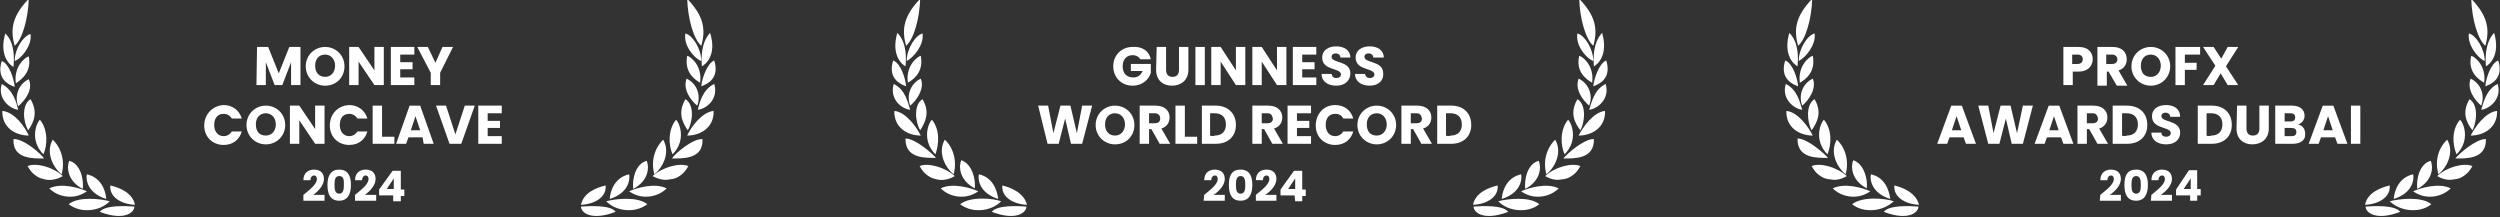 <?xml version="1.0" encoding="utf-8"?>
<!-- Generator: Adobe Illustrator 28.0.0, SVG Export Plug-In . SVG Version: 6.00 Build 0)  -->
<svg version="1.1" id="Layer_1" xmlns="http://www.w3.org/2000/svg" xmlns:xlink="http://www.w3.org/1999/xlink" x="0px" y="0px"
	 viewBox="0 0 426 37" style="enable-background:new 0 0 426 37;" xml:space="preserve">
<rect x="0" y="0" width="426" height="37" fill="#333333" stroke="none"/>
<style type="text/css">
	.st0{fill:none;}
	.st1{fill:#fff;}
	.st2{fill:#fff;}
	
</style>
<g>
	
	<path class="st1" d="M409,36.1c-4.2,1.6-5.9,0.1-5.9-0.9C404.5,35.1,408.1,34.9,409,36.1z M414.3,34.8c-1,0.8-2.3,1.1-3.6,1
		c-1.3-0.1-2.5-0.6-3.5-1.5C408.7,33.9,412.6,33.4,414.3,34.8L414.3,34.8z M407.2,31.6c0.2,2-1.9,3.2-4.2,3.3
		C403.4,32.9,405.5,32,407.2,31.6z M411.2,29.7c0.2,0.9-0.1,3.2-3.3,4.2C408,32.3,408.9,30.2,411.2,29.7z M417.6,32.1
		c-0.8,0.8-1.9,1.3-3.1,1.4c-1.2,0.1-2.3-0.2-3.3-0.9C412.5,32,415.6,31.1,417.6,32.1L417.6,32.1z M414.2,27.4
		c0.4,0.9,0.5,3.3-2.3,4.8C411.7,30.5,412.3,27.9,414.2,27.4z M421.3,28.3c-0.3,0.5-0.6,1-1.1,1.4s-1,0.7-1.6,0.8s-1.2,0.2-1.7,0.1
		c-0.6-0.1-1.1-0.3-1.6-0.6C417,28.4,419.9,27.7,421.3,28.3z M417,23.8c1.3,2.2-0.1,4.8-1.5,5.9C414.9,27.5,415.4,25.3,417,23.8
		L417,23.8L417,23.8z M423.6,23.7c0.1,3.5-3.5,3.3-5.2,3.3C419,26.2,422,23.6,423.6,23.7z M419.2,20.4c0.7,0.7,1.7,3.6-0.6,5.9
		C417.9,24.7,417.7,22.1,419.2,20.4L419.2,20.4L419.2,20.4z M425.5,18.9c0.1,2.8-2.2,4.2-4.5,4.2C421.7,21.7,423.5,19.1,425.5,18.9z
		 M420.8,16.9c1.5,0.9,1.3,3.8,0.5,5.3C420.2,20.8,419.5,19.1,420.8,16.9z M425.6,14.3c0.8,2.6-1.5,4.3-2.8,4.4
		C423.2,17.5,423.6,15.3,425.6,14.3C425.6,14.3,425.6,14.3,425.6,14.3z M421,13.4c1.7,0.8,2.5,2.8,1.8,4.6
		C421.7,17.1,420.3,15.2,421,13.4z M425.7,10.3c1,3.1-1.3,4.1-2.2,4.4C423.6,13.4,424.4,10.8,425.7,10.3z M421.1,9.5
		c0.7,0.2,2.6,1.8,2.2,4.6C422.1,13.4,420.5,12.1,421.1,9.5z M425,5.6c1.1,3.8-0.8,5.4-1.4,5.7C423.5,10.1,423.4,7.3,425,5.6z
		 M420.7,5.7c1.2,0.3,2.7,2.6,2.7,4.7C422.2,9.9,420.4,7.6,420.7,5.7z M421.1-0.2c2.8,2.9,3.2,5.2,2.4,8
		C422.2,6.7,421.2,3.2,421.1-0.2z M321,36.1c4.2,1.6,5.9,0.1,5.9-0.9C325.5,35.1,321.9,34.9,321,36.1z M315.6,34.8
		c1,0.8,2.3,1.1,3.6,1c1.3-0.1,2.5-0.6,3.5-1.5C321.3,33.8,317.4,33.4,315.6,34.8L315.6,34.8z M322.8,31.6c-0.2,2,1.9,3.2,4.2,3.3
		C326.5,32.9,324.4,32,322.8,31.6z M318.8,29.7c-0.2,0.9,0.1,3.2,3.3,4.2C321.9,32.3,321.1,30.2,318.8,29.7z M312.3,32.1
		c0.8,0.8,1.9,1.3,3.1,1.4c1.2,0.1,2.3-0.2,3.3-0.9C317.4,32,314.3,31.1,312.3,32.1L312.3,32.1z M315.8,27.3
		c-0.4,0.9-0.5,3.3,2.3,4.8C318.3,30.5,317.6,27.9,315.8,27.3z M308.7,28.3c0.3,0.5,0.6,1,1.1,1.4s1,0.7,1.6,0.8s1.2,0.2,1.7,0.1
		c0.6-0.1,1.1-0.3,1.6-0.6C312.9,28.4,310.1,27.7,308.7,28.3z M313,23.8c-1.3,2.2,0.1,4.8,1.5,5.9C315.1,27.5,314.5,25.2,313,23.8
		L313,23.8L313,23.8z M306.3,23.6c-0.1,3.5,3.5,3.3,5.2,3.3C310.9,26.2,308,23.6,306.3,23.6z M310.8,20.4c-0.7,0.7-1.7,3.6,0.6,5.9
		C312.1,24.6,312.2,22.1,310.8,20.4L310.8,20.4L310.8,20.4z M304.4,18.9c-0.1,2.8,2.2,4.2,4.5,4.2C308.2,21.7,306.4,19.1,304.4,18.9
		z M309.2,16.9c-1.5,0.9-1.3,3.8-0.5,5.3C309.7,20.8,310.5,19.1,309.2,16.9z M304.3,14.3c-0.8,2.6,1.5,4.3,2.8,4.4
		C306.7,17.5,306.3,15.3,304.3,14.3C304.3,14.3,304.3,14.3,304.3,14.3z M308.9,13.4c-1.7,0.8-2.5,2.8-1.8,4.6
		C308.2,17.1,309.6,15.1,308.9,13.4z M304.2,10.3c-1,3.1,1.3,4.1,2.2,4.4C306.3,13.4,305.5,10.8,304.2,10.3z M308.9,9.5
		c-0.7,0.2-2.6,1.8-2.2,4.6C307.9,13.4,309.4,12.1,308.9,9.5z M304.9,5.6c-1.1,3.8,0.8,5.4,1.4,5.7C306.4,10.1,306.6,7.3,304.9,5.6z
		 M309.2,5.7c-1.2,0.3-2.7,2.6-2.7,4.7C307.7,9.8,309.5,7.6,309.2,5.7z M308.8-0.2c-2.8,2.9-3.2,5.2-2.4,8
		C307.7,6.7,308.7,3.2,308.8-0.2z"/>
	<path class="st1" d="M104.9,36.1c-4.2,1.6-5.9,0.1-5.9-0.9C100.5,35.1,104.1,34.9,104.9,36.1z M110.3,34.8c-1.1,0.8-2.3,1.1-3.6,1
		c-1.3-0.1-2.5-0.6-3.4-1.5C104.7,33.9,108.6,33.4,110.3,34.8z M103.2,31.6c0.2,2-1.9,3.2-4.2,3.3C99.4,32.9,101.5,32,103.2,31.6z
		 M107.2,29.7c0.2,0.9-0.1,3.2-3.3,4.2C104,32.3,104.9,30.2,107.2,29.7z M113.6,32.1c-0.8,0.8-1.9,1.3-3.1,1.4s-2.3-0.2-3.3-0.9
		C108.5,32,111.6,31.1,113.6,32.1L113.6,32.1z M110.2,27.4c0.4,0.9,0.5,3.3-2.3,4.8C107.7,30.5,108.3,27.9,110.2,27.4z M117.3,28.3
		c-0.3,0.5-0.6,1-1.1,1.4s-1,0.7-1.6,0.8s-1.2,0.2-1.7,0.1c-0.6-0.1-1.2-0.3-1.7-0.6C113,28.4,115.9,27.7,117.3,28.3z M113,23.8
		c1.3,2.2-0.1,4.8-1.5,5.9C110.9,27.5,111.5,25.3,113,23.8z M119.7,23.7c0.2,3.5-3.5,3.3-5.2,3.3C115,26.2,118,23.6,119.7,23.7z
		 M115.2,20.4c0.7,0.7,1.7,3.6-0.6,5.9C113.9,24.7,113.8,22.1,115.2,20.4z M121.6,18.9c0.1,2.8-2.2,4.2-4.5,4.2
		C117.7,21.7,119.6,19.1,121.6,18.9z M116.8,16.9c1.5,0.9,1.3,3.8,0.4,5.3C116.2,20.8,115.5,19.1,116.8,16.9z M121.7,14.3
		c0.8,2.6-1.4,4.3-2.8,4.4C119.2,17.5,119.7,15.3,121.7,14.3z M117,13.4c1.7,0.8,2.5,2.8,1.8,4.6C117.7,17.1,116.3,15.2,117,13.4z
		 M121.7,10.3c1,3.1-1.3,4.1-2.2,4.4C119.6,13.4,120.5,10.8,121.7,10.3z M117.1,9.5c0.7,0.2,2.6,1.8,2.2,4.6
		C118.1,13.4,116.6,12.1,117.1,9.5z M121,5.6c1.2,3.8-0.8,5.4-1.4,5.7C119.5,10.1,119.4,7.3,121,5.6z M116.8,5.7
		c1.2,0.3,2.7,2.6,2.7,4.7C118.2,9.9,116.4,7.6,116.8,5.7z M117.1-0.2c2.8,2.9,3.2,5.2,2.4,8C118.2,6.7,117.2,3.2,117.1-0.2z
		 M17,36.1c4.2,1.6,5.9,0.1,5.9-0.9C21.5,35.1,17.9,34.9,17,36.1z M11.7,34.8c1.1,0.8,2.3,1.1,3.6,1c1.3-0.1,2.5-0.6,3.4-1.5
		C17.3,33.9,13.4,33.4,11.7,34.8z M18.8,31.6c-0.2,2,1.9,3.2,4.2,3.3C22.6,32.9,20.5,32,18.8,31.6z M14.8,29.7
		c-0.2,0.9,0.1,3.2,3.3,4.2C18,32.3,17.1,30.2,14.8,29.7z M8.4,32.1c0.8,0.8,1.9,1.3,3.1,1.4s2.3-0.2,3.3-0.9
		C13.5,32,10.4,31.1,8.4,32.1L8.4,32.1z M11.8,27.4c-0.4,0.9-0.5,3.3,2.3,4.8C14.3,30.5,13.7,27.9,11.8,27.4z M4.7,28.3
		c0.3,0.5,0.6,1,1.1,1.4s1,0.7,1.6,0.8c0.6,0.2,1.2,0.2,1.7,0.1c0.6-0.1,1.1-0.3,1.6-0.6C9,28.4,6.1,27.7,4.7,28.3z M9,23.8
		c-1.3,2.2,0.1,4.8,1.5,5.9C11.1,27.5,10.5,25.3,9,23.8z M2.3,23.7c-0.2,3.5,3.5,3.3,5.2,3.3C7,26.2,4,23.6,2.3,23.7z M6.8,20.4
		c-0.7,0.7-1.7,3.6,0.6,5.9C8.1,24.7,8.2,22.1,6.8,20.4z M0.4,18.9c-0.1,2.8,2.2,4.2,4.5,4.2C4.3,21.7,2.5,19.1,0.4,18.9z M5.2,16.9
		c-1.5,0.9-1.3,3.8-0.4,5.3C5.8,20.8,6.5,19.1,5.2,16.9z M0.3,14.3c-0.8,2.6,1.5,4.3,2.8,4.4C2.8,17.5,2.3,15.4,0.3,14.3z M4.9,13.5
		c-1.7,0.8-2.5,2.8-1.8,4.6C4.3,17.1,5.7,15.2,4.9,13.5z M0.3,10.4c-1,3.1,1.3,4.1,2.2,4.4C2.4,13.4,1.5,10.8,0.3,10.4z M4.9,9.6
		c-0.7,0.2-2.6,1.8-2.2,4.6C3.9,13.4,5.4,12.1,4.9,9.6z M0.9,5.7c-1.1,3.8,0.8,5.4,1.4,5.7C2.4,10.2,2.6,7.3,0.9,5.7z M5.2,5.8
		C4,6.1,2.5,8.3,2.5,10.4C3.8,9.9,5.5,7.6,5.2,5.8z M4.9-0.2C2.1,2.7,1.7,5,2.5,7.8C3.8,6.7,4.8,3.2,4.9-0.2z"/>
	<path class="st1" d="M257,36.1c-4.2,1.6-5.9,0.1-5.9-0.9C252.5,35.1,256.1,34.9,257,36.1z M262.3,34.8c-1,0.8-2.3,1.1-3.6,1
		c-1.3-0.1-2.5-0.6-3.4-1.5C256.7,33.9,260.6,33.4,262.3,34.8z M255.2,31.6c0.2,2-1.9,3.2-4.2,3.3C251.4,32.9,253.5,32,255.2,31.6z
		 M259.2,29.7c0.2,0.9-0.1,3.2-3.3,4.2C256,32.3,256.9,30.2,259.2,29.7z M265.6,32.1c-0.8,0.8-1.9,1.3-3.1,1.4
		c-1.2,0.1-2.3-0.2-3.3-0.9C260.5,32,263.6,31.1,265.6,32.1L265.6,32.1z M262.2,27.4c0.4,0.9,0.5,3.3-2.3,4.8
		C259.7,30.5,260.3,27.9,262.2,27.4z M269.3,28.3c-0.3,0.5-0.6,1-1.1,1.4s-1,0.7-1.6,0.8s-1.2,0.2-1.7,0.1c-0.6-0.1-1.1-0.3-1.6-0.6
		C265,28.4,267.9,27.7,269.3,28.3z M265,23.8c1.3,2.2-0.1,4.8-1.5,5.9C262.9,27.5,263.5,25.3,265,23.8L265,23.8L265,23.8z
		 M271.6,23.7c0.1,3.5-3.5,3.3-5.2,3.3C267,26.2,270,23.6,271.6,23.7z M267.2,20.4c0.7,0.7,1.7,3.6-0.6,5.9
		C265.9,24.7,265.8,22.1,267.2,20.4L267.2,20.4L267.2,20.4z M273.5,18.9c0.1,2.8-2.2,4.2-4.5,4.2C269.7,21.7,271.5,19.1,273.5,18.9z
		 M268.8,16.9c1.5,0.9,1.3,3.8,0.5,5.3C268.2,20.8,267.5,19.1,268.8,16.9z M273.6,14.3c0.8,2.6-1.5,4.3-2.8,4.4
		C271.2,17.5,271.6,15.3,273.6,14.3C273.6,14.3,273.6,14.3,273.6,14.3z M269,13.4c1.7,0.8,2.5,2.8,1.8,4.6
		C269.7,17.1,268.3,15.2,269,13.4z M273.7,10.3c1,3.1-1.3,4.1-2.2,4.4C271.6,13.4,272.5,10.8,273.7,10.3z M269.1,9.5
		c0.7,0.2,2.6,1.8,2.2,4.6C270.1,13.4,268.5,12.1,269.1,9.5z M273,5.6c1.1,3.8-0.8,5.4-1.4,5.7C271.5,10.1,271.4,7.3,273,5.6z
		 M268.8,5.7c1.2,0.3,2.7,2.6,2.7,4.7C270.2,9.9,268.4,7.6,268.8,5.7z M269.1-0.2c2.8,2.9,3.2,5.2,2.4,8
		C270.2,6.7,269.2,3.2,269.1-0.2z M169,36.1c4.2,1.6,5.9,0.1,5.9-0.9C173.5,35.1,169.9,34.9,169,36.1z M163.6,34.8
		c1.1,0.8,2.3,1.1,3.6,1s2.5-0.6,3.4-1.5C169.3,33.8,165.4,33.4,163.6,34.8z M170.8,31.6c-0.2,2,1.9,3.2,4.2,3.3
		C174.5,32.9,172.4,32,170.8,31.6z M166.8,29.7c-0.2,0.9,0.1,3.2,3.3,4.2C169.9,32.3,169.1,30.2,166.8,29.7z M160.3,32.1
		c0.8,0.8,1.9,1.3,3.1,1.4s2.3-0.2,3.3-0.9C165.4,32,162.3,31.1,160.3,32.1z M163.8,27.3c-0.4,0.9-0.5,3.3,2.3,4.8
		C166.3,30.5,165.6,27.9,163.8,27.3z M156.7,28.3c0.3,0.5,0.6,1,1.1,1.4s1,0.7,1.6,0.8c0.6,0.2,1.2,0.2,1.7,0.1
		c0.6-0.1,1.1-0.3,1.6-0.6C160.9,28.4,158,27.7,156.7,28.3z M161,23.8c-1.3,2.2,0.1,4.8,1.5,5.9C163.1,27.5,162.5,25.2,161,23.8
		L161,23.8L161,23.8z M154.3,23.6c-0.1,3.5,3.5,3.3,5.2,3.3C158.9,26.2,156,23.6,154.3,23.6z M158.8,20.4c-0.7,0.7-1.7,3.6,0.6,5.9
		C160,24.6,160.2,22.1,158.8,20.4z M152.4,18.9c-0.1,2.8,2.2,4.2,4.5,4.2C156.2,21.7,154.4,19.1,152.4,18.9z M157.2,16.9
		c-1.5,0.9-1.3,3.8-0.4,5.3C157.7,20.8,158.5,19.1,157.2,16.9z M152.3,14.3c-0.8,2.6,1.4,4.3,2.8,4.4
		C154.7,17.5,154.3,15.3,152.3,14.3z M156.9,13.4c-1.7,0.8-2.5,2.8-1.8,4.6C156.2,17.1,157.6,15.1,156.9,13.4z M152.2,10.3
		c-1,3.1,1.3,4.1,2.2,4.4C154.3,13.4,153.5,10.8,152.2,10.3z M156.9,9.5c-0.7,0.2-2.6,1.8-2.2,4.6C155.9,13.4,157.4,12.1,156.9,9.5z
		 M152.9,5.6c-1.1,3.8,0.8,5.4,1.4,5.7C154.4,10.1,154.6,7.3,152.9,5.6z M157.2,5.7c-1.2,0.3-2.7,2.6-2.7,4.7
		C155.7,9.8,157.5,7.6,157.2,5.7z M156.8-0.2c-2.8,2.9-3.2,5.2-2.4,8C155.7,6.7,156.7,3.2,156.8-0.2z"/>
	<path class="st2" d="M196.1,10.1h-1.8c-0.2-0.4-0.7-0.7-1.3-0.7c-1,0-1.7,0.7-1.7,1.9c0,1.2,0.7,1.9,1.8,1.9c0.8,0,1.3-0.4,1.6-1.1h-2v-1.2h3.4
		v1.5c-0.3,1.1-1.4,2.2-3.1,2.2c-1.9,0-3.3-1.4-3.3-3.3s1.4-3.3,3.3-3.3C194.7,7.9,195.8,8.7,196.1,10.1L196.1,10.1z"/>
	<path class="st2" d="M197.1,8h1.6v3.9c0,0.8,0.4,1.2,1.1,1.2s1.1-0.4,1.1-1.2V8h1.6v3.9c0,1.8-1.3,2.7-2.8,2.7s-2.7-0.9-2.7-2.7L197.1,8
		L197.1,8z"/>
	<path class="st2" d="M203.7,8h1.6v6.5h-1.6V8z"/>
	<path class="st2" d="M212.2,8v6.5h-1.6l-2.6-4v4h-1.6V8h1.6l2.6,4V8H212.2z"/>
	<path class="st2" d="M219.2,8v6.5h-1.6l-2.6-4v4h-1.6V8h1.6l2.6,4V8H219.2z"/>
	<path class="st2" d="M224.3,9.3h-2.4v1.3h2.1v1.2h-2.1v1.4h2.4v1.3h-4V8h4V9.3L224.3,9.3z"/>
	<path class="st2" d="M227.7,14.6c-1.4,0-2.5-0.7-2.5-2h1.7c0.1,0.5,0.4,0.7,0.8,0.7s0.8-0.2,0.8-0.6c0-1.2-3.2-0.6-3.2-2.9c0-1.2,1-1.9,2.4-1.9
		s2.4,0.7,2.4,1.9h-1.7c0-0.4-0.3-0.7-0.8-0.7c-0.4,0-0.7,0.2-0.7,0.6c0,1.1,3.2,0.6,3.2,2.8C230.1,13.7,229.2,14.6,227.7,14.6
		L227.7,14.6z"/>
	<path class="st2" d="M233.4,14.6c-1.4,0-2.5-0.7-2.5-2h1.7c0.1,0.5,0.4,0.7,0.8,0.7s0.8-0.2,0.8-0.6c0-1.2-3.2-0.6-3.2-2.9c0-1.2,1-1.9,2.4-1.9
		s2.4,0.7,2.4,1.9H234c0-0.4-0.3-0.7-0.8-0.7c-0.4,0-0.7,0.2-0.7,0.6c0,1.1,3.2,0.6,3.2,2.8C235.8,13.7,234.9,14.6,233.4,14.6
		L233.4,14.6z"/>
	<path class="st2" d="M176.9,18h1.7l0.9,4.7l1.2-4.7h1.7l1.1,4.7l0.9-4.7h1.7l-1.7,6.5h-1.9l-1-4.3l-1.1,4.3h-1.9L176.9,18L176.9,18z"/>
	<path class="st2" d="M190,24.6c-1.8,0-3.3-1.4-3.3-3.3s1.5-3.3,3.3-3.3s3.3,1.4,3.3,3.3S191.9,24.6,190,24.6z M190,23.1c1,0,1.7-0.8,1.7-1.9
		s-0.7-1.9-1.7-1.9s-1.7,0.7-1.7,1.9S189,23.1,190,23.1z"/>
	<path class="st2" d="M196.9,18c1.6,0,2.4,0.9,2.4,2c0,0.8-0.4,1.6-1.4,1.9l1.5,2.6h-1.8l-1.4-2.5h-0.4v2.5h-1.6V18L196.9,18L196.9,18z
		 M196.8,19.3h-1V21h1c0.6,0,0.9-0.3,0.9-0.8C197.7,19.7,197.4,19.3,196.8,19.3L196.8,19.3z"/>
	<path class="st2" d="M201.9,18v5.3h2.1v1.2h-3.7V18H201.9L201.9,18z"/>
	<path class="st2" d="M210.6,21.3c0,1.9-1.3,3.2-3.4,3.2h-2.4V18h2.4C209.2,18,210.6,19.3,210.6,21.3z M207,23.1c1.2,0,1.9-0.7,1.9-1.9
		s-0.7-1.9-1.9-1.9h-0.8v3.8C206.3,23.2,207,23.2,207,23.1z"/>
	<path class="st2" d="M216.1,18c1.6,0,2.4,0.9,2.4,2c0,0.8-0.4,1.6-1.4,1.9l1.5,2.6h-1.8l-1.4-2.5H215v2.5h-1.6V18L216.1,18L216.1,18z M216,19.3
		h-1V21h1c0.6,0,0.9-0.3,0.9-0.8C216.8,19.7,216.6,19.3,216,19.3L216,19.3z"/>
	<path class="st2" d="M223.4,19.3H221v1.3h2.1v1.2H221v1.4h2.4v1.3h-4V18h4V19.3L223.4,19.3z"/>
	<path class="st2" d="M227.5,17.9c1.6,0,2.7,0.9,3.1,2.3h-1.7c-0.3-0.6-0.8-0.8-1.4-0.8c-1,0-1.6,0.7-1.6,1.9s0.7,1.9,1.6,1.9
		c0.6,0,1.1-0.3,1.4-0.8h1.7c-0.4,1.4-1.5,2.3-3.1,2.3c-1.9,0-3.3-1.4-3.3-3.3S225.5,17.9,227.5,17.9z"/>
	<path class="st2" d="M234.6,24.6c-1.8,0-3.3-1.4-3.3-3.3s1.5-3.3,3.3-3.3s3.3,1.4,3.3,3.3S236.4,24.6,234.6,24.6z M234.6,23.1
		c1,0,1.7-0.8,1.7-1.9s-0.7-1.9-1.7-1.9s-1.7,0.7-1.7,1.9S233.5,23.1,234.6,23.1z"/>
	<path class="st2" d="M241.5,18c1.6,0,2.4,0.9,2.4,2c0,0.8-0.4,1.6-1.4,1.9l1.5,2.6h-1.8l-1.4-2.5h-0.4v2.5h-1.6V18L241.5,18L241.5,18z
		 M241.4,19.3h-1V21h1c0.6,0,0.9-0.3,0.9-0.8C242.2,19.7,242,19.3,241.4,19.3L241.4,19.3z"/>
	<path class="st2" d="M250.7,21.3c0,1.9-1.3,3.2-3.4,3.2h-2.4V18h2.4C249.4,18,250.7,19.3,250.7,21.3z M247.2,23.1c1.2,0,1.9-0.7,1.9-1.9
		s-0.7-1.9-1.9-1.9h-0.8v3.8C246.4,23.2,247.2,23.2,247.2,23.1z"/>
	<path class="st2" d="M205.2,33.2c1.1-0.9,2.3-1.8,2.3-2.7c0-0.4-0.2-0.6-0.5-0.6s-0.6,0.3-0.6,0.8h-1.2c0-1.3,0.9-1.8,1.8-1.8
		c1.2,0,1.7,0.7,1.7,1.6c0,1.1-1,2.1-1.9,2.7h1.9v1h-3.6L205.2,33.2L205.2,33.2z"/>
	<path class="st2" d="M211.4,28.9c1.5,0,2,1.1,2,2.6c0,1.5-0.5,2.7-2,2.7s-2-1.1-2-2.7S209.9,28.9,211.4,28.9z M211.4,30c-0.7,0-0.8,0.7-0.8,1.5
		s0.1,1.5,0.8,1.5s0.8-0.7,0.8-1.5S212.1,30,211.4,30z"/>
	<path class="st2" d="M214,33.2c1.1-0.9,2.3-1.8,2.3-2.7c0-0.4-0.2-0.6-0.5-0.6s-0.6,0.3-0.6,0.8H214c0-1.3,0.9-1.8,1.8-1.8
		c1.2,0,1.7,0.7,1.7,1.6c0,1.1-1,2.1-1.9,2.7h1.9v1H214L214,33.2L214,33.2z"/>
	<path class="st2" d="M220.6,33.3h-2.4v-1l2.3-3.2h1.4v3.2h0.6v1.1h-0.6v0.9h-1.2L220.6,33.3L220.6,33.3z M220.7,32.2v-1.8l-1.2,1.8H220.7z"/>
	<path class="st2" d="M354.2,12.2h-1v2.3h-1.6V8h2.6c1.6,0,2.4,0.9,2.4,2.1C356.6,11.2,355.8,12.2,354.2,12.2L354.2,12.2z M354,10.9
		c0.6,0,0.9-0.3,0.9-0.8s-0.3-0.8-0.9-0.8h-0.9v1.6H354z"/>
	<path class="st2" d="M360,8c1.6,0,2.4,0.9,2.4,2.1c0,0.8-0.4,1.6-1.4,1.9l1.5,2.6h-1.8l-1.4-2.4H359v2.4h-1.6V8L360,8L360,8z M359.9,9.3h-1v1.6
		h1c0.6,0,0.9-0.3,0.9-0.8C360.8,9.7,360.5,9.3,359.9,9.3L359.9,9.3z"/>
	<path class="st2" d="M366.5,14.6c-1.8,0-3.3-1.4-3.3-3.3s1.5-3.3,3.3-3.3s3.3,1.4,3.3,3.3S368.3,14.6,366.5,14.6z M366.5,13.1
		c1,0,1.7-0.8,1.7-1.9s-0.7-1.9-1.7-1.9s-1.7,0.7-1.7,1.9S365.4,13.1,366.5,13.1z"/>
	<path class="st2" d="M370.7,8h4.2v1.3h-2.6v1.4h2v1.2h-2v2.6h-1.6L370.7,8L370.7,8z"/>
	<path class="st2" d="M378.4,12.5l-1.2,2h-1.8l2.1-3.3L375.4,8h1.8l1.3,2l1.1-2h1.8l-2.1,3.3l2.1,3.2h-1.8L378.4,12.5L378.4,12.5z"/>
	<path class="st2" d="M334.6,23.4h-2.4l-0.4,1.1h-1.7l2.4-6.5h1.8l2.4,6.5H335L334.6,23.4L334.6,23.4z M333.4,19.8l-0.8,2.4h1.6L333.4,19.8
		L333.4,19.8z"/>
	<path class="st2" d="M337.1,18h1.7l0.9,4.7l1.2-4.7h1.7l1.1,4.7l1-4.7h1.7l-1.7,6.5h-1.9l-1-4.3l-1.1,4.3h-1.9L337.1,18L337.1,18z"/>
	<path class="st2" d="M351.2,23.4h-2.4l-0.4,1.1h-1.7l2.4-6.5h1.8l2.4,6.5h-1.7L351.2,23.4L351.2,23.4z M350,19.8l-0.8,2.4h1.6L350,19.8
		L350,19.8z"/>
	<path class="st2" d="M356.7,18c1.6,0,2.4,0.9,2.4,2c0,0.8-0.4,1.6-1.4,1.9l1.5,2.6h-1.8l-1.4-2.5h-0.4v2.5H354V18L356.7,18L356.7,18z
		 M356.6,19.3h-1V21h1c0.6,0,0.9-0.3,0.9-0.8C357.4,19.7,357.2,19.3,356.6,19.3L356.6,19.3z"/>
	<path class="st2" d="M365.9,21.3c0,1.9-1.3,3.2-3.4,3.2H360V18h2.4C364.6,18,365.9,19.3,365.9,21.3z M362.4,23.1c1.2,0,1.9-0.7,1.9-1.9
		s-0.7-1.9-1.9-1.9h-0.8v3.8C361.6,23.2,362.4,23.2,362.4,23.1z"/>
	<path class="st2" d="M369.1,24.6c-1.4,0-2.5-0.7-2.5-2h1.7c0,0.5,0.4,0.7,0.8,0.7s0.8-0.2,0.8-0.6c0-1.2-3.2-0.6-3.2-2.9c0-1.2,1-1.9,2.4-1.9
		s2.4,0.7,2.4,2h-1.7c0-0.4-0.3-0.7-0.8-0.7c-0.4,0-0.7,0.2-0.7,0.6c0,1.1,3.2,0.6,3.2,2.8C371.5,23.7,370.7,24.6,369.1,24.6
		L369.1,24.6z"/>
	<path class="st2" d="M380.3,21.3c0,1.9-1.3,3.2-3.4,3.2h-2.4V18h2.4C379,18,380.3,19.3,380.3,21.3z M376.8,23.1c1.2,0,1.9-0.7,1.9-1.9
		s-0.7-1.9-1.9-1.9H376v3.8C376,23.2,376.8,23.2,376.8,23.1z"/>
	<path class="st2" d="M381.2,18h1.6v3.9c0,0.8,0.4,1.2,1.1,1.2s1.1-0.4,1.1-1.2V18h1.6v3.9c0,1.8-1.3,2.7-2.8,2.7s-2.7-0.9-2.7-2.7L381.2,18
		L381.2,18z"/>
	<path class="st2" d="M390.7,24.5h-3V18h2.9c1.3,0,2.1,0.7,2.1,1.7c0,0.8-0.5,1.3-1.1,1.5c0.8,0.2,1.2,0.8,1.2,1.6
		C392.9,23.8,392.1,24.5,390.7,24.5L390.7,24.5z M390.3,19.3h-1v1.4h1c0.5,0,0.8-0.2,0.8-0.7S390.8,19.3,390.3,19.3L390.3,19.3z
		 M390.4,21.8h-1.1v1.4h1.2c0.5,0,0.8-0.2,0.8-0.7S391,21.8,390.4,21.8L390.4,21.8z"/>
	<path class="st2" d="M397.9,23.4h-2.4l-0.4,1.1h-1.7l2.4-6.5h1.8l2.4,6.5h-1.7L397.9,23.4L397.9,23.4z M396.7,19.8l-0.8,2.4h1.6L396.7,19.8
		L396.7,19.8z"/>
	<path class="st2" d="M400.6,18h1.6v6.5h-1.6V18z"/>
	<path class="st2" d="M357.9,33.2c1.1-0.9,2.3-1.8,2.3-2.7c0-0.4-0.2-0.6-0.5-0.6s-0.6,0.3-0.6,0.8h-1.2c0-1.3,0.9-1.8,1.8-1.8
		c1.2,0,1.7,0.7,1.7,1.6c0,1.1-1,2.1-1.9,2.7h1.9v1h-3.6L357.9,33.2L357.9,33.2z"/>
	<path class="st2" d="M364,28.9c1.5,0,2,1.1,2,2.6c0,1.5-0.5,2.7-2,2.7s-2-1.1-2-2.7S362.5,28.9,364,28.9z M364,30c-0.7,0-0.8,0.7-0.8,1.5
		s0.1,1.5,0.8,1.5s0.8-0.7,0.8-1.5S364.7,30,364,30z"/>
	<path class="st2" d="M366.6,33.2c1.1-0.9,2.3-1.8,2.3-2.7c0-0.4-0.2-0.6-0.5-0.6s-0.6,0.3-0.6,0.8h-1.2c0-1.3,0.9-1.8,1.8-1.8
		c1.2,0,1.7,0.7,1.7,1.6c0,1.1-1,2.1-1.9,2.7h1.9v1h-3.6L366.6,33.2L366.6,33.2z"/>
	<path class="st2" d="M373.2,33.3h-2.4v-1L373,29h1.4v3.2h0.6v1.1h-0.6v0.9h-1.2V33.3z M373.3,32.2v-1.8l-1.2,1.8H373.3z"/>
	<path class="st2" d="M43.8,8h1.9l1.8,4.5L49.3,8h1.9v6.5h-1.6v-3.9l-1.5,3.9h-1.3l-1.5-3.9v3.9h-1.6L43.8,8L43.8,8z"/>
	<path class="st2" d="M55.4,14.6c-1.8,0-3.3-1.4-3.3-3.3s1.5-3.3,3.3-3.3s3.3,1.4,3.3,3.3S57.3,14.6,55.4,14.6z M55.4,13.1c1,0,1.7-0.8,1.7-1.9
		s-0.7-1.9-1.7-1.9s-1.7,0.7-1.7,1.9S54.4,13.1,55.4,13.1z"/>
	<path class="st2" d="M65.4,8v6.5h-1.6l-2.7-4v4h-1.6V8h1.6l2.7,4V8H65.4z"/>
	<path class="st2" d="M70.6,9.3h-2.4v1.3h2.1v1.2h-2.1v1.4h2.4v1.3h-4V8h4V9.3L70.6,9.3z"/>
	<path class="st2" d="M71.1,8h1.8l1.3,2.7L75.4,8h1.8L75,12.4v2.1h-1.6v-2.1L71.1,8L71.1,8z"/>
	<path class="st2" d="M38.1,17.9c1.5,0,2.7,0.9,3.1,2.3h-1.7c-0.3-0.5-0.8-0.8-1.4-0.8c-1,0-1.6,0.7-1.6,1.9s0.7,1.9,1.6,1.9
		c0.6,0,1.1-0.3,1.4-0.8h1.7c-0.4,1.4-1.5,2.3-3.1,2.3c-1.9,0-3.3-1.4-3.3-3.3S36.2,18,38.1,17.9L38.1,17.9z"/>
	<path class="st2" d="M45.3,24.6c-1.8,0-3.3-1.4-3.3-3.3s1.5-3.3,3.3-3.3s3.3,1.4,3.3,3.3S47.1,24.6,45.3,24.6z M45.3,23.1c1,0,1.7-0.8,1.7-1.9
		s-0.7-1.9-1.7-1.9s-1.7,0.7-1.7,1.9S44.2,23.1,45.3,23.1z"/>
	<path class="st2" d="M55.3,18v6.5h-1.6l-2.7-4v4h-1.6V18h1.6l2.7,4v-4H55.3z"/>
	<path class="st2" d="M59.5,17.9c1.5,0,2.7,0.9,3.1,2.3h-1.7c-0.3-0.5-0.8-0.8-1.4-0.8c-1,0-1.6,0.7-1.6,1.9s0.7,1.9,1.6,1.9
		c0.6,0,1.1-0.3,1.4-0.8h1.7c-0.4,1.4-1.5,2.3-3.1,2.3c-1.9,0-3.3-1.4-3.3-3.3S57.5,18,59.5,17.9L59.5,17.9z"/>
	<path class="st2" d="M65.1,18v5.3h2.1v1.2h-3.7V18H65.1L65.1,18z"/>
	<path class="st2" d="M72,23.4h-2.4l-0.4,1.1h-1.7l2.3-6.5h1.8l2.3,6.5h-1.7L72,23.4L72,23.4z M70.8,19.8L70,22.2h1.6L70.8,19.8L70.8,19.8z"/>
	<path class="st2" d="M79.2,18h1.7l-2.3,6.5h-2L74.3,18H76l1.6,4.9C77.6,22.9,79.2,18,79.2,18z"/>
	<path class="st2" d="M85.5,19.3h-2.4v1.3h2.1v1.2h-2.1v1.4h2.4v1.3h-4V18h4V19.3L85.5,19.3z"/>
	<path class="st2" d="M51.7,33.2c1.1-0.9,2.3-1.8,2.3-2.7c0-0.4-0.2-0.6-0.5-0.6s-0.6,0.3-0.6,0.8h-1.2c0-1.3,0.9-1.8,1.8-1.8
		c1.2,0,1.7,0.7,1.7,1.6c0,1.1-1,2.1-1.8,2.7h1.9v1h-3.6L51.7,33.2L51.7,33.2z"/>
	<path class="st2" d="M57.8,28.9c1.5,0,2,1.1,2,2.6c0,1.5-0.5,2.7-2,2.7s-2-1.1-2-2.7S56.4,28.9,57.8,28.9z M57.8,30c-0.7,0-0.8,0.7-0.8,1.5
		s0.1,1.5,0.8,1.5s0.8-0.7,0.8-1.5S58.6,30,57.8,30z"/>
	<path class="st2" d="M60.5,33.2c1.1-0.9,2.3-1.8,2.3-2.7c0-0.4-0.2-0.6-0.5-0.6s-0.6,0.3-0.6,0.8h-1.2c0-1.3,0.9-1.8,1.8-1.8
		c1.2,0,1.7,0.7,1.7,1.6c0,1.1-1,2.1-1.8,2.7h1.9v1h-3.6L60.5,33.2L60.5,33.2z"/>
	<path class="st2" d="M67,33.3h-2.4v-1l2.3-3.2h1.4v3.2h0.6v1.1h-0.6v0.9H67L67,33.3L67,33.3z M67.1,32.2v-1.8l-1.2,1.8H67.1z"/>
</g>
</svg>
